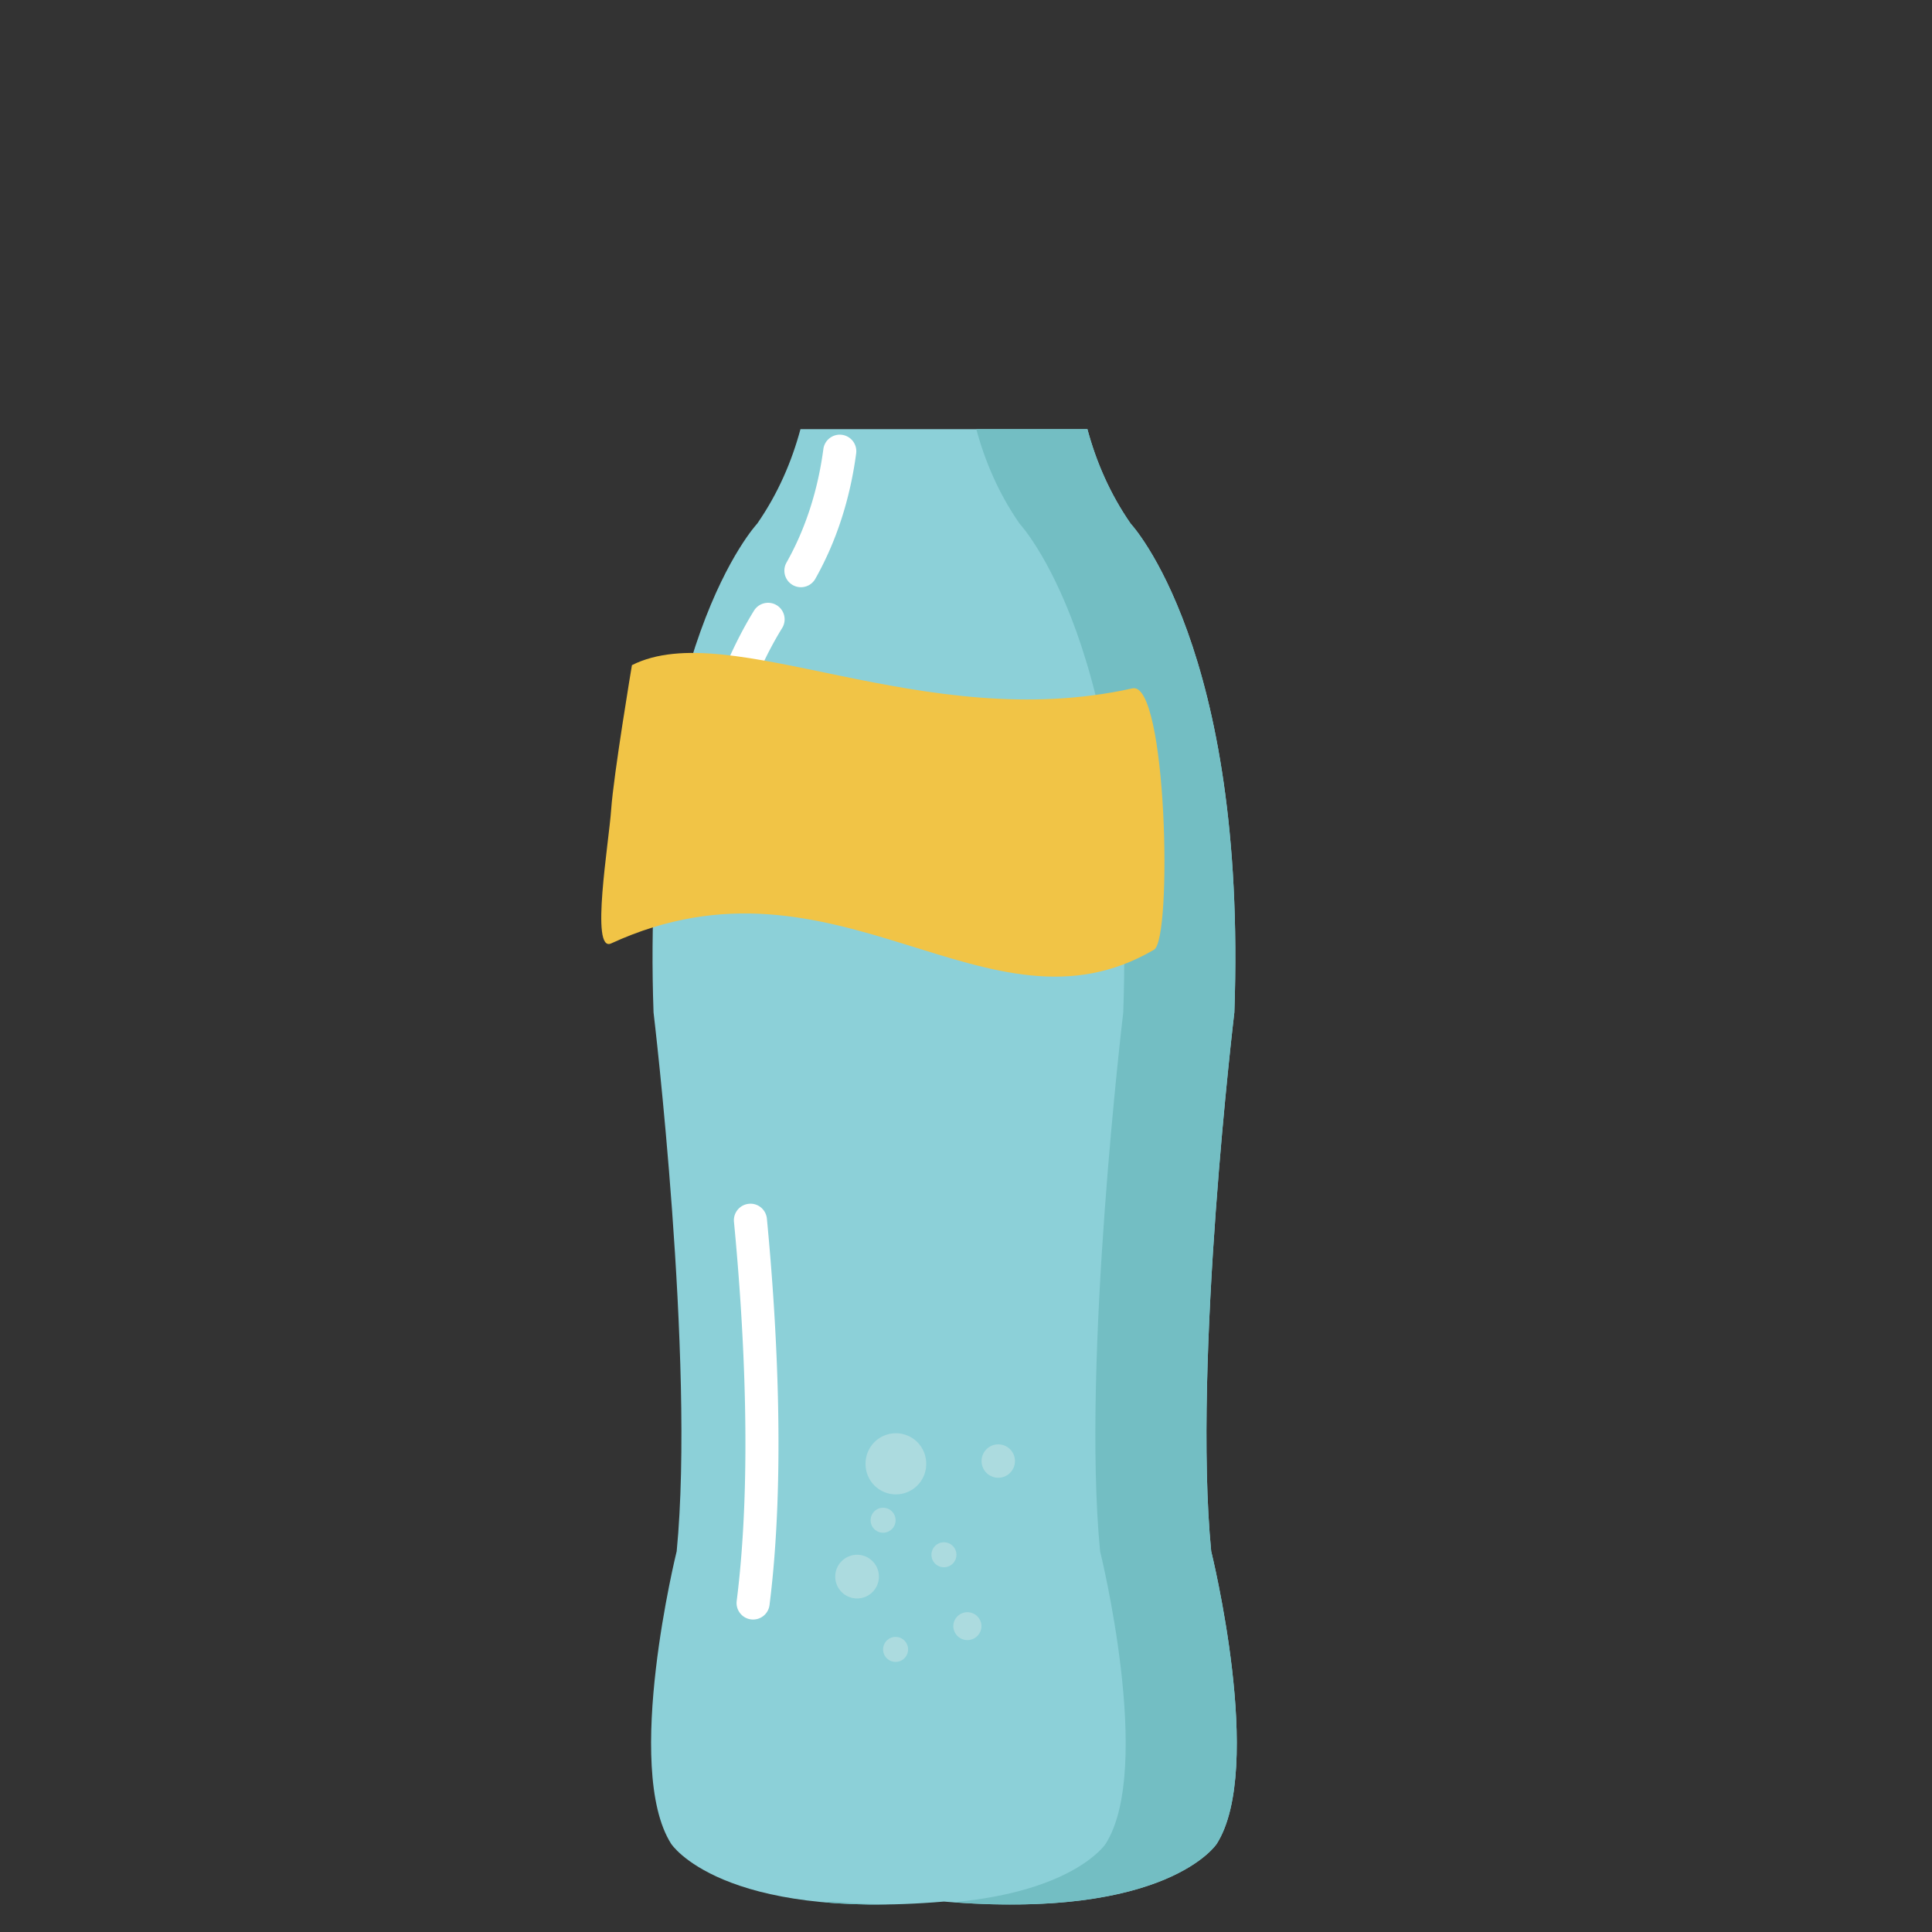 <?xml version="1.0" encoding="UTF-8"?>
<!-- Uploaded to: SVG Repo, www.svgrepo.com, Generator: SVG Repo Mixer Tools -->
<svg xmlns="http://www.w3.org/2000/svg" width="800px" height="800px" viewBox="0 0 1024 1024" class="icon" version="1.1">
  <rect x="0" y="0" width="1024" height="1024" fill="#333333" stroke="none"/>
  <path d="M654.231 536.613c6.865-193.331-54.962-259.085-54.962-259.085-11.132-16.066-18.376-33.145-22.916-50.067H424.263c-4.543 16.922-11.788 34.001-22.92 50.067 0 0-61.821 65.754-54.95 259.085 0 0 22.082 184.5 12.266 285.581 0 0-28.456 114.819-2.942 155.055 0 0 26.157 40.585 144.588 30.625 118.44 9.959 144.598-30.625 144.598-30.625 25.513-40.236-2.946-155.055-2.946-155.055-9.812-101.082 12.274-285.581 12.274-285.581z" fill="#8CD0D8"></path>
  <path d="M441.423 1007.882c-1.649 0.136-3.219 0.227-4.834 0.348 10.181 0.93 21.562 1.364 34.275 1.157-9.127-0.147-18.901-0.622-29.442-1.505zM641.957 822.201c-9.813-101.081 12.274-285.581 12.274-285.581 6.865-193.331-54.962-259.085-54.962-259.085-11.132-16.066-18.376-33.145-22.916-50.067h-58.884c4.542 16.922 11.782 34.001 22.914 50.067 0 0 61.829 65.754 54.962 259.085 0 0-22.086 184.5-12.27 285.581 0 0 28.459 114.818 2.946 155.055 0 0-16.242 25.123-80.879 30.973 114.263 8.447 139.761-30.973 139.761-30.973 25.512-40.237-2.946-155.055-2.946-155.055z" fill="#73BEC3"></path>
  <path d="M327.106 685.973a8.768 8.768 0 0 1-8.752-8.356c-3.889-82.544-15.732-153.891-15.852-154.605l-0.114-1.136c-6.8-191.508 51.404-262.595 57.901-269.903 46.329-67.429 22.344-154.844 18.954-166.154-20.826-29.459-3.364-59.685-2.6-60.974 17.002-26.408 64.201-26.296 91.422-23.791 27.227-2.514 74.418-2.622 91.251 23.515 0.932 1.564 18.401 31.792-2.43 61.254-3.401 11.331-27.482 99.124 19.277 166.615a8.764 8.764 0 0 1-2.216 12.196c-3.98 2.757-9.443 1.766-12.196-2.214-54.89-79.229-22.529-179.137-21.123-183.349l0.446-1.338 0.841-1.129c15.163-20.35 2.991-41.949 2.465-42.859-9.954-15.441-45.554-18.007-75.486-15.159l-0.83 0.08-0.83-0.08c-29.934-2.842-65.531-0.276-75.678 15.475-0.331 0.59-12.502 22.193 2.659 42.544l0.839 1.127 0.445 1.338c1.407 4.212 33.77 104.122-21.119 183.349l-0.819 1.013c-0.576 0.625-60.286 67.608-53.671 257.262 1.148 7.032 12.226 76.437 15.981 156.1a8.768 8.768 0 0 1-8.344 9.166c-0.145 0.006-0.285 0.013-0.421 0.013zM432.139 1012.356c-93.919 0-117.775-35.157-118.852-36.829-27.104-42.736-0.633-154.719 1.732-164.421 2.083-16.649 3.47-35.094 4.129-54.847 0.16-4.835 4.269-8.698 9.052-8.469a8.76 8.76 0 0 1 8.469 9.051c-0.679 20.484-2.134 39.649-4.317 56.958l-0.188 1.011c-7.813 31.561-23.779 120.253-4.106 151.271 0.136 0.188 26.964 36.657 139.272 27.184l0.733-0.057 0.733 0.057c112.317 9.452 139.135-27.002 139.395-27.366 19.568-30.866 3.59-119.539-4.229-151.089l-0.215-1.261c-9.859-101.533 11.076-280.799 12.483-292.659 2.104-59.937-2.125-113.646-12.57-159.646a8.769 8.769 0 0 1 6.61-10.49c4.728-1.068 9.419 1.889 10.49 6.609 10.801 47.567 15.167 102.917 12.98 164.51l-0.057 0.736c-0.222 1.867-22.193 187.57-12.545 288.624 2.554 10.513 28.689 121.736 1.737 164.244-1.24 1.918-30.863 45.533-154.812 35.322-12.984 1.072-24.934 1.557-35.924 1.557z" fill=""></path>
  <path d="M371.605 434.553a8.767 8.767 0 0 1-1.769-0.183 8.763 8.763 0 0 1-6.826-10.347c10.441-50.929 25.686-82.696 36.635-100.377 2.554-4.112 7.95-5.388 12.071-2.837a8.772 8.772 0 0 1 2.837 12.071c-10.202 16.468-24.445 46.26-34.369 94.664a8.77 8.77 0 0 1-8.578 7.01zM424.498 311.235a8.768 8.768 0 0 1-7.628-13.076c10.002-17.741 16.574-37.985 19.535-60.163 0.639-4.8 5.06-8.155 9.851-7.531a8.768 8.768 0 0 1 7.529 9.848c-3.259 24.405-10.539 46.763-21.642 66.458a8.762 8.762 0 0 1-7.644 4.463zM399.174 858.385c-0.365 0-0.736-0.023-1.11-0.068-4.803-0.605-8.204-4.994-7.6-9.794 8.364-66.279 3.833-145.838-1.443-200.921-0.462-4.816 3.071-9.096 7.89-9.559 4.826-0.514 9.101 3.07 9.563 7.892 5.36 55.954 9.951 136.906 1.387 204.777a8.768 8.768 0 0 1-8.687 7.671z" fill="#FFFFFF"></path>
  <path d="M611.686 503.346c-88.455 51.919-167.775-58.454-287.759-3.317-11.161 5.131-1.23-53.212 0-70.901 1.301-18.669 11.006-76.589 11.006-76.589 52.048-26.165 153.991 37.14 265.272 12.305 18.324-4.09 21.274 132.753 11.481 138.502z" fill="#F1C446"></path>
  <path d="M367.137 346.07c44.683 0 107.554 24.67 177.323 24.67 18.185 0 36.825-1.672 55.746-5.896 0.269-0.061 0.537-0.089 0.799-0.089 17.61-0.002 20.331 132.929 10.682 138.591-17.741 10.416-35.123 14.297-52.53 14.297-51.121 0-102.542-33.485-164.428-33.487-22.112-0.003-45.55 4.272-70.801 15.875-0.468 0.214-0.899 0.319-1.293 0.319-9.055 0 0.114-54.271 1.293-71.222 1.301-18.669 11.006-76.589 11.006-76.589 9.237-4.643 20.046-6.47 32.204-6.47m0-17.533c-15.81 0-28.919 2.729-40.08 8.338l-7.944 3.994-1.473 8.773c-0.4 2.397-9.859 58.977-11.203 78.267-0.246 3.516-0.956 9.514-1.706 15.864-5.094 42.998-5.33 57.906 3.108 67.403 3.786 4.264 9.18 6.706 14.796 6.706 2.945 0 5.842-0.645 8.616-1.923 20.9-9.603 41.661-14.271 63.465-14.271 29.77 0 57.801 8.717 84.91 17.153 27.013 8.401 52.526 16.334 79.533 16.334 22.161 0 42.248-5.462 61.403-16.712 8.76-5.136 11.344-14.852 12.851-29.898 0.974-9.768 1.422-22.367 1.286-36.437-0.11-11.851-1.016-52.491-7.91-77.868-4.877-17.94-13.552-27.038-25.784-27.038-1.544 0-3.096 0.171-4.617 0.508-16.512 3.687-33.497 5.477-51.929 5.477-36.952 0-72.773-7.445-104.377-14.011-26.371-5.482-51.28-10.659-72.944-10.659z" fill=""></path>
  <path d="M474.838 775.851m-16.072 0a16.072 16.072 0 1 0 32.143 0 16.072 16.072 0 1 0-32.143 0Z" fill="#ACDBDF"></path>
  <path d="M465.838 835.642c0 6.385-5.177 11.568-11.572 11.568-6.389 0-11.572-5.182-11.572-11.568 0-6.393 5.182-11.575 11.572-11.575 6.395-0.001 11.572 5.181 11.572 11.575zM506.928 824.066a6.622 6.622 0 0 1-6.621 6.621 6.623 6.623 0 0 1-6.62-6.621 6.62 6.62 0 0 1 6.62-6.62 6.619 6.619 0 0 1 6.621 6.62zM474.684 805.757a6.62 6.62 0 1 1-13.24 0 6.62 6.62 0 0 1 13.24 0zM481.304 874.223a6.621 6.621 0 1 1-13.242-0.002 6.621 6.621 0 0 1 13.242 0.002zM520.189 861.956a7.452 7.452 0 0 1-14.902 0c0-4.115 3.336-7.447 7.451-7.447a7.449 7.449 0 0 1 7.452 7.447zM537.949 774.39c0 4.88-3.963 8.846-8.848 8.846s-8.851-3.966-8.851-8.846c0-4.887 3.965-8.846 8.851-8.846s8.848 3.961 8.848 8.846z" fill="#ACDBDF"></path>
</svg>
